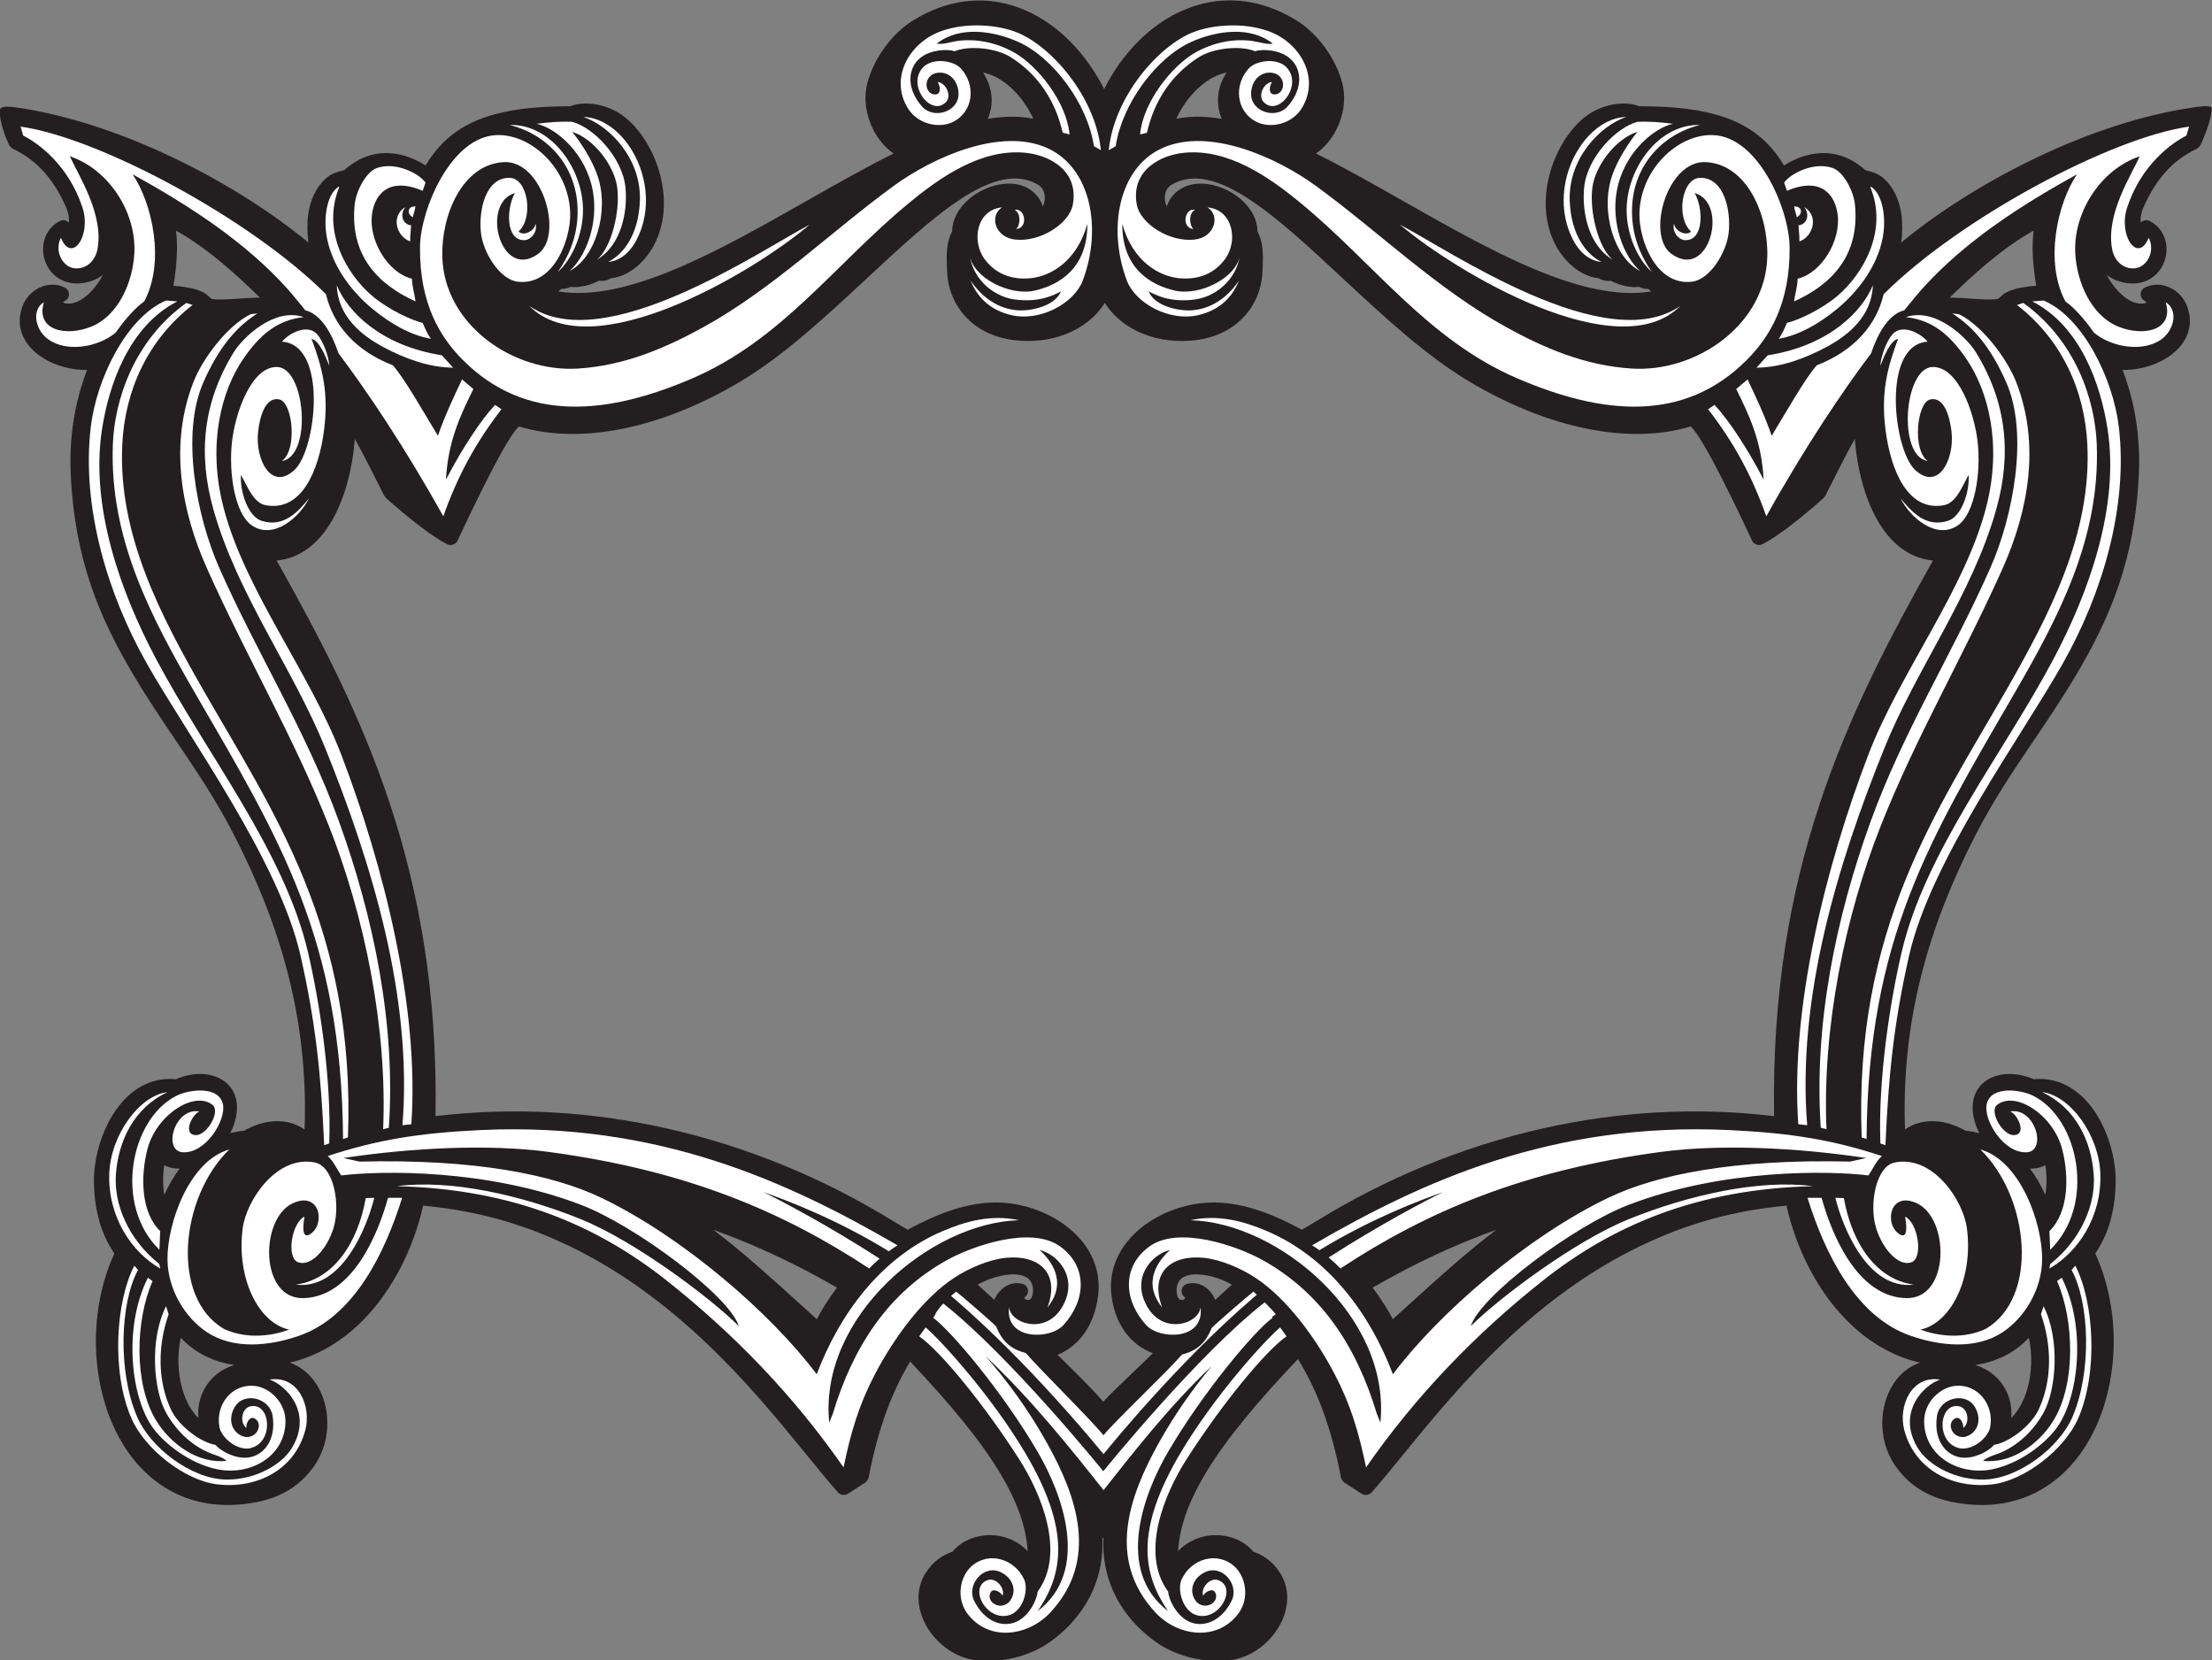 <?xml version="1.0" encoding="UTF-8" standalone="no"?>
<svg
   xmlns:dc="http://purl.org/dc/elements/1.1/"
   xmlns:cc="http://creativecommons.org/ns#"
   xmlns:rdf="http://www.w3.org/1999/02/22-rdf-syntax-ns#"
   xmlns:svg="http://www.w3.org/2000/svg"
   xmlns="http://www.w3.org/2000/svg"
   viewBox="0 0 809.88 607.76"
   height="607.76"
   width="809.88"
   xml:space="preserve"
   id="svg2"
   version="1.1"><rect x="0" y="0" width="809.88" height="607.76" fill="#808080" stroke="none"/><defs
     id="defs6" /><g
     transform="matrix(1.333,0,0,-1.333,0,607.76)"
     id="g10"><g
       transform="scale(0.1)"
       id="g12"><path
         id="path14"
         style="fill:#231f20;fill-opacity:1;fill-rule:nonzero;stroke:none"
         d="m 1533.46,3758.98 c 189.14,-30.98 440.1,111.34 681.21,248.09 81.85,46.42 162.59,92.2 239.77,130.62 -22.74,15.88 -41.72,38.34 -55.13,64.07 -20.23,38.82 -28.04,85.56 -17.11,128.72 8.48,33.54 25.34,67.78 47.26,97.99 21.81,30.04 48.88,56.41 77.98,74.42 94.55,58.55 189.31,67.36 274.62,40.96 93.99,-29.09 175.8,-101.03 232.46,-196.09 6.55,-10.99 12.61,-21.98 18.17,-32.89 7.09,14 14.73,27.59 22.84,40.7 49.16,79.36 116.38,141.69 193.43,175.23 78.11,34 165.96,38.56 255.14,1.7 19.16,-7.91 38.38,-17.75 57.54,-29.61 29.08,-18.01 56.17,-44.38 77.97,-74.42 21.91,-30.21 38.79,-64.45 47.27,-97.99 10.91,-43.15 3.12,-89.9 -17.11,-128.72 -13.42,-25.73 -32.41,-48.18 -55.14,-64.07 77.19,-38.42 157.93,-84.2 239.76,-130.62 241.12,-136.75 492.09,-279.06 681.24,-248.09 -2.88,2.17 -5.61,4.44 -8.15,6.78 -3.93,-0.13 -7.85,0.23 -11.6,0.95 -4.92,0.94 -9.86,2.67 -14.24,4.85 -11.7,-1.65 -25.64,-0.38 -38.91,2.57 -13.94,3.1 -27.98,8.32 -38.16,14.1 -4.75,-0.73 -9.65,-0.66 -14.3,0.03 -6.56,0.96 -13.22,3.37 -18.65,6.68 -23.79,2.6 -45.78,12.56 -64.96,26.99 -22.73,17.09 -41.45,40.51 -54.37,65.18 -32.72,62.52 -32.84,135.34 -14.16,200.21 21.64,75.16 69.17,140.52 120.82,167.27 22.67,11.76 45.41,17.73 65.62,19.7 23.16,2.26 43.65,-0.88 57.64,-6.71 28.4,-0.04 58.73,-0.83 88.47,-3.03 31.84,-2.35 63.89,-6.35 93.71,-12.83 51.74,-11.22 95.51,-28.43 132.95,-55.11 32.39,-23.08 59.63,-52.94 82.7,-91.74 22.21,14.03 48.32,25.71 76.41,31 30.11,5.67 62.34,4.05 94.37,-9.66 10.64,-4.55 20.47,-10.02 29.88,-16.39 8.11,-5.48 15.8,-11.49 23.38,-18.05 9.67,-2.15 17.89,-4.45 25.28,-7.41 9.84,-3.97 18.04,-8.98 25.62,-16.01 28.03,-25.99 42.32,-60.47 47.5,-98.01 3.44,-24.95 2.79,-51.24 -0.53,-77.14 93.87,77.58 216.96,157.37 352.01,223.72 137.35,67.47 287.43,121.15 432.23,144.6 37.33,6.04 58.07,8.76 67.93,3.67 3.58,-15.55 -10.68,-62.73 -30.29,-104.72 -1,-2.13 -7.56,-8.7 -9.69,-9.68 -35.12,-16.17 -64,-38.7 -87.87,-65.75 -24.14,-27.38 -43.3,-59.57 -58.59,-94.65 -7.35,-16.82 -9.16,-31.57 -7.95,-42.85 5.74,6.54 15.6,9.33 23.96,5.19 27.7,-13.72 42.66,-38.53 46.27,-65.21 1.97,-14.57 0.53,-29.63 -4.12,-43.58 -4.69,-14.12 -12.7,-27.33 -23.77,-38.03 -19.75,-19.1 -48.75,-29.86 -85.45,-23.09 -20.99,3.88 -37.42,11.43 -50.23,21.6 12.79,-24.86 30.37,-46.19 49.66,-61.26 21.72,-16.97 42.62,-20.17 55.53,-16.32 1.92,0.57 3.42,1.24 4.53,1.98 -1.03,1.14 -3.43,2.96 -7.48,5.52 -12.69,8.02 -11.87,27.69 1.41,34.61 21.62,11.26 44.8,10.7 65.08,2.68 21.66,-8.59 40.11,-26.11 49.31,-46.8 10.67,-24.03 12.76,-46.87 8.3,-67.9 -4.53,-21.48 -15.82,-40.56 -31.6,-56.66 -15.04,-15.34 -34.2,-27.99 -55.41,-37.41 -29.47,-13.1 -63.36,-20.12 -95.84,-19.55 14.38,-37.02 25.78,-76.62 33.6,-118.4 9.55,-51.1 13.75,-105.2 11.5,-161.47 -4.8,-120.3 -24.84,-220.84 -55.31,-310.98 -30.43,-90 -71.06,-169.06 -117.21,-246.87 -38.75,-65.31 -78.26,-123.75 -117.34,-181.52 -55.9,-82.66 -110.88,-163.94 -159.96,-260.11 -59.81,-117.17 -113.56,-245.29 -149.16,-387.85 -31.7,-126.99 -49.07,-265.77 -43.52,-418.99 5.76,4.14 12.15,7.89 19.08,11.11 20.78,9.62 46.84,14.58 76.78,10.45 21.54,-2.97 45.1,-10.64 70.1,-24.74 13.14,-1.3 25.97,-3.58 38.44,-6.84 -3.38,6.06 -6.18,12.09 -8.34,17.97 -9.99,27.1 -12.29,50.61 -8.85,70.37 3.96,22.74 15.31,40.37 31.44,52.87 15.47,12 34.98,18.95 56.17,20.85 24.77,2.24 52.43,-2.4 78.79,-13.86 6.76,0.64 13.34,0.85 19.75,0.72 60.84,-1.37 108.75,-35.2 143.03,-82.73 32.89,-45.6 53.1,-104.09 59.74,-157.59 1.94,-15.49 2.74,-30.55 2.43,-44.75 -0.94,-41.97 -6.35,-78.53 -16.65,-111.89 -9.18,-29.81 -22.2,-56.76 -39.33,-82.48 42.71,-93.44 57.99,-201.568 47.44,-303.885 -7.85,-76.015 -29.96,-149.011 -65.62,-210.632 -36.18,-62.473 -86.31,-113.36 -149.75,-144.161 -52.56,-25.519 -113.99,-37.101 -183.83,-29.894 -33.28,3.437 -68.2,10.265 -101.6,25.344 -34.1,15.398 -66.31,39.168 -93.16,76.25 -14.44,19.902 -24.59,41.804 -30.88,64.382 -10.73,38.547 -9.93,79.051 0.47,114.981 10.6,36.66 31.26,68.762 60.01,89.59 10.71,7.746 22.54,13.957 35.43,18.261 -78.49,18.332 -145.19,60.032 -199.86,114.825 -86.23,86.449 -142.15,205.739 -166.8,316.369 -61.85,-5.79 -120.66,-15.42 -178,-29.62 -62.99,-15.6 -124.81,-36.81 -187.56,-64.62 -323.85,-143.56 -539.49,-408.165 -687.72,-590.04 -31.7,-38.894 -60.37,-74.062 -86.81,-104.023 -5.63,-6.387 -18.66,-8.191 -25.78,-3.594 l -49.03,31.692 c -2.6,1.687 -8.16,10.078 -8.75,13.133 -12.67,67.238 -29.63,130.441 -51.5,188.664 C 3613.16,739.102 3591,785 3564.9,826.68 3454.14,709.707 3367.07,606.492 3310.21,511.211 3265.68,436.582 3239.8,366.926 3235.78,299.27 c 6.62,6.882 13.69,12.89 21.08,18.074 20.78,14.59 44.04,22.578 67.22,24.992 22.97,2.402 45.94,-0.723 66.29,-8.352 20.65,-7.734 38.73,-20.105 51.68,-36.093 15.84,-5.555 29.14,-12.735 40.7,-21.661 13.11,-10.085 23.66,-22.187 32.91,-36.55 10.1,-15.664 16.14,-32.473 18.64,-49.688 4.55,-31.222 -2.72,-63.488 -18.23,-92.402 C 3500.9,69.285 3477.75,44.062 3450.08,26.223 3429.41,12.891 3406.09,3.574 3381.54,0 c -34.2,-4.98 -72.22,-2.5 -108.45,6.184 -36.1,8.66 -70.8,23.602 -98.6,43.613 -54.29,39.09 -94.67,87.945 -118.69,143.719 -18.79,43.601 -27.57,91.355 -25.17,141.886 -0.95,0.059 -1.9,0.176 -2.84,0.352 2.46,-50.656 -6.3,-98.527 -25.13,-142.238 C 2978.63,137.742 2938.27,88.887 2883.96,49.797 2856.17,29.785 2821.45,14.844 2785.37,6.184 2749.14,-2.5 2711.11,-4.98 2676.91,0 c -24.56,3.574 -47.87,12.891 -68.53,26.223 -27.68,17.84 -50.84,43.062 -66,71.367 -15.52,28.914 -22.77,61.18 -18.23,92.402 2.51,17.215 8.53,34.024 18.63,49.688 9.27,14.363 19.82,26.465 32.91,36.55 11.58,8.926 24.87,16.106 40.7,21.661 12.97,15.988 31.05,28.359 51.7,36.093 20.35,7.629 43.3,10.754 66.28,8.352 23.17,-2.426 46.45,-10.41 67.23,-24.992 7.38,-5.184 14.45,-11.192 21.06,-18.067 -3.98,66.856 -29.32,135.696 -72.93,209.368 -55.75,94.199 -141.12,196.054 -249.77,311.238 -24.94,-40.93 -46.17,-85.82 -64.06,-134.11 -21.21,-57.265 -37.71,-119.179 -50.09,-184.835 -0.58,-3.055 -6.15,-11.446 -8.75,-13.133 l -49.02,-31.692 c -7.12,-4.597 -20.15,-2.793 -25.78,3.594 -26.46,29.961 -55.11,65.129 -86.82,104.023 -148.22,181.875 -363.87,446.48 -687.71,590.04 -62.75,27.81 -124.58,49.02 -187.56,64.62 -57.33,14.2 -116.15,23.83 -178,29.62 C 1137.52,1137.38 1081.6,1018.09 995.355,931.641 940.688,876.848 874,835.148 795.496,816.816 c 12.902,-4.304 24.742,-10.515 35.438,-18.261 28.75,-20.828 49.41,-52.93 60.019,-89.59 10.395,-35.93 11.18,-76.434 0.465,-114.981 -6.277,-22.578 -16.445,-44.48 -30.871,-64.382 -26.856,-37.082 -59.07,-60.852 -93.164,-76.25 -33.406,-15.079 -68.328,-21.907 -101.617,-25.344 -69.832,-7.207 -131.254,4.375 -183.813,29.894 -63.441,30.801 -113.578,81.688 -149.746,144.161 -35.68,61.621 -57.777,134.617 -65.625,210.632 -10.559,102.317 4.711,210.445 47.438,303.885 -17.129,25.72 -30.157,52.67 -39.34,82.48 -10.289,33.36 -15.7,69.92 -16.645,111.89 -0.316,14.2 0.496,29.26 2.426,44.75 6.652,53.5 26.852,111.99 59.75,157.59 34.277,47.53 82.176,81.36 143.027,82.73 6.403,0.13 12.992,-0.08 19.746,-0.72 26.364,11.46 54.024,16.1 78.778,13.86 21.207,-1.9 40.718,-8.85 56.187,-20.85 16.129,-12.5 27.465,-30.13 31.43,-52.88 3.449,-19.75 1.141,-43.26 -8.844,-70.36 -2.16,-5.88 -4.965,-11.91 -8.328,-17.97 12.461,3.26 25.277,5.54 38.43,6.84 25,14.1 48.558,21.77 70.101,24.74 29.942,4.13 55.996,-0.83 76.774,-10.45 6.937,-3.22 13.312,-6.97 19.074,-11.11 5.555,153.22 -11.801,292 -43.516,418.99 -35.597,142.56 -89.347,270.68 -149.148,387.85 -49.082,96.17 -104.063,177.45 -159.969,260.11 -39.07,57.77 -78.598,116.21 -117.336,181.52 -46.156,77.81 -86.781,156.87 -117.207,246.87 -30.465,90.14 -50.508,190.68 -55.312,310.98 -2.25,56.27 1.953,110.37 11.507,161.47 7.809,41.78 19.208,81.38 33.579,118.4 -32.469,-0.57 -66.364,6.45 -95.825,19.55 -21.207,9.42 -40.371,22.07 -55.41,37.41 -15.801,16.1 -27.082,35.18 -31.617,56.66 -4.438,21.03 -2.355,43.87 8.32,67.9 9.195,20.69 27.637,38.21 49.309,46.8 20.262,8.02 43.461,8.58 65.078,-2.68 13.285,-6.92 14.098,-26.59 1.406,-34.61 -4.054,-2.56 -6.445,-4.38 -7.492,-5.52 1.113,-0.74 2.633,-1.41 4.543,-1.98 12.91,-3.85 33.809,-0.65 55.527,16.32 19.29,15.07 36.883,36.4 49.668,61.26 -12.812,-10.17 -29.246,-17.72 -50.246,-21.6 -36.679,-6.77 -65.699,4 -85.441,23.09 -11.066,10.7 -19.074,23.91 -23.774,38.04 -4.636,13.94 -6.089,29 -4.121,43.57 3.61,26.68 18.582,51.49 46.282,65.21 8.347,4.14 18.214,1.35 23.957,-5.19 1.215,11.28 -0.602,26.03 -7.942,42.85 -15.301,35.08 -34.457,67.27 -58.601,94.65 -23.86,27.05 -52.762,49.58 -87.868,65.75 -2.133,0.98 -8.691,7.55 -9.688,9.68 -19.621,41.99 -28.828,83.56 -25.25,99.1 5.934,9.53 25.559,7.99 62.883,1.95 144.797,-23.45 294.883,-77.13 432.219,-144.6 135.058,-66.35 258.144,-146.14 352.011,-223.72 -3.304,25.9 -3.965,52.19 -0.519,77.14 5.176,37.54 19.48,72.02 47.5,98.01 7.578,7.03 15.789,12.04 25.629,16.01 7.371,2.96 15.597,5.26 25.261,7.41 7.59,6.56 15.282,12.57 23.391,18.05 9.418,6.37 19.238,11.84 29.883,16.39 32.022,13.71 64.262,15.33 94.382,9.66 28.08,-5.29 54.2,-16.97 76.4,-31 23.07,38.8 50.3,68.66 82.69,91.74 37.43,26.68 81.22,43.89 132.95,55.11 29.83,6.48 61.88,10.48 93.7,12.83 29.75,2.2 60.1,2.99 88.5,3.03 13.98,5.83 34.45,8.97 57.62,6.71 20.21,-1.97 42.95,-7.94 65.63,-19.7 51.64,-26.75 99.17,-92.11 120.81,-167.27 18.69,-64.87 18.56,-137.69 -14.16,-200.21 -12.91,-24.67 -31.64,-48.09 -54.36,-65.18 -19.19,-14.43 -41.17,-24.39 -64.96,-26.99 -5.42,-3.31 -12.1,-5.72 -18.66,-6.68 -4.66,-0.69 -9.55,-0.76 -14.29,-0.03 -10.19,-5.78 -24.22,-11 -38.17,-14.1 -13.26,-2.95 -27.21,-4.22 -38.91,-2.57 -4.36,-2.18 -9.32,-3.91 -14.24,-4.85 -3.75,-0.72 -7.68,-1.08 -11.59,-0.95 -2.55,-2.34 -5.28,-4.61 -8.14,-6.78 z M 5575.8,1349.86 c 15.63,-20.91 29.71,-45 42.09,-72.29 1.23,7.58 2.11,15.48 2.64,23.52 1.27,19.84 0.31,40.06 -2.52,57.99 -3.05,-1.58 -6.15,-2.95 -9.32,-4.12 -10.62,-3.91 -21.7,-5.48 -32.89,-5.1 z M 5425.27,810.168 c 3.95,-1.125 7.87,-2.434 11.72,-3.918 19.38,-7.48 37.56,-19.656 52.27,-35.809 14.78,-16.242 26.11,-36.515 31.68,-60.078 3.34,-14.133 4.57,-29.414 3.18,-45.675 20.14,19.718 35.08,47.902 44.26,80.058 12.44,43.547 14.24,93.801 4.24,140.559 -19.94,-21.321 -44.08,-39.512 -73.07,-53.086 -22.03,-10.313 -46.7,-17.883 -74.28,-22.051 z m -4781.469,0 c -27.578,4.168 -52.254,11.738 -74.274,22.051 -28.996,13.574 -53.136,31.765 -73.078,53.086 -9.988,-46.758 -8.203,-97.012 4.239,-140.559 9.183,-32.156 24.125,-60.34 44.257,-80.058 -1.375,16.261 -0.144,31.542 3.196,45.675 5.558,23.563 16.894,43.836 31.672,60.078 14.699,16.141 32.89,28.329 52.261,35.809 3.864,1.484 7.785,2.805 11.727,3.918 z M 493.27,1349.86 c -11.2,-0.37 -22.258,1.19 -32.887,5.1 -3.164,1.17 -6.266,2.54 -9.309,4.12 -2.847,-17.93 -3.789,-38.15 -2.519,-57.99 0.511,-8.04 1.39,-15.94 2.629,-23.52 12.39,27.29 26.468,51.38 42.086,72.29 z M 3355.84,4232.8 c -15.96,37.18 -15.57,83.33 13.28,127.43 -23.96,-4.92 -47.34,-17.2 -68.51,-34.62 -28.54,-23.47 -52.97,-55.98 -69.73,-92.43 5.16,0.98 10.43,1.88 15.76,2.69 24.38,3.67 50.2,3.93 77.27,1.28 10.52,-1.03 21.17,-2.49 31.93,-4.35 z m -321.31,-505.14 c -14.3,-23.17 -34.74,-44.4 -60.37,-61.61 -36.78,-24.69 -84.29,-41.19 -139.47,-43.02 -70.44,-2.32 -124.48,16.92 -162.84,47.96 v 0.08 c -45.51,36.83 -68.5,89.89 -70.49,143.39 -0.05,1.49 -0.17,4.42 -0.29,7.47 -1.44,36.3 -2.73,69.22 14.14,102.12 0.47,49.39 39.72,92.51 87.05,114.73 16.65,7.82 34.3,13.13 51.53,15.26 17.92,2.22 35.74,1.07 52.03,-4.16 26.34,-8.44 47.88,-26.77 58.77,-57.54 2,4.38 3.45,9.18 4.27,14.16 1.16,7.05 1.08,14.35 -0.47,21.19 -2.18,9.55 -7.43,18.23 -16.47,23.7 -118.29,71.5 -286.32,-84.83 -471.06,-256.7 -110.94,-103.21 -227.7,-211.84 -346.51,-282.77 -108.49,-64.77 -220.11,-109.4 -326.29,-130.49 -101.27,-20.12 -197.9,-18.88 -282.62,6.59 -34.89,-29.12 -134.31,-240.36 -162.74,-300.79 -3.99,-8.47 -5.9,-12.58 -6.47,-13.76 -4.34,-9.05 -17.77,-13.77 -26.8,-9.37 -20.28,9.88 -46.25,27.56 -72.5,47.38 -36.67,27.7 -74.2,59.83 -96.91,80.23 -0.49,0.44 -4.15,5.19 -4.45,5.78 -3.81,7.47 -8.5,16.84 -13.73,27.26 -18.13,36.11 -42.863,85.41 -67.195,128.87 -12.758,-157.87 -78.766,-320.63 -214.817,-333.79 120.668,-214.19 231.188,-426.85 310.882,-667.48 81.71,-246.69 130.97,-522.39 125.52,-858.47 221.9,26.48 433.21,10.86 627.32,-31.99 237.08,-52.32 448.4,-145.22 621.91,-251.58 11.14,-6.82 20.86,-12.52 30.9,-18.38 5.67,-3.3 11.43,-6.68 16.95,-9.94 34.17,18.49 70.53,36.08 108.58,49.56 42.49,15.07 86.9,24.97 132.42,25.26 13,0.08 26.59,-0.8 40.57,-2.62 58.8,-7.67 118.75,-32.32 164.09,-70.49 46.69,-39.29 78.33,-92.84 78.76,-157.16 0.05,-8.61 -0.53,-17.76 -1.79,-27.446 -5.53,-42.442 -20.55,-82.285 -46.56,-113.34 -16.93,-20.207 -38.36,-36.613 -64.66,-47.559 2.32,-2.265 4.67,-4.574 7.04,-6.894 38.81,-37.91 84.62,-82.656 118.55,-121.653 22.48,24.102 52.72,52.872 81.7,80.461 19.77,18.809 38.93,37.079 54.34,52.594 -27.19,10.664 -49.34,26.652 -66.78,46.633 -25.86,29.621 -40.94,67.648 -46.43,109.758 -1.26,9.686 -1.85,18.836 -1.79,27.446 0.43,64.32 32.07,117.87 78.77,157.16 45.33,38.17 105.27,62.82 164.08,70.49 13.96,1.82 27.56,2.7 40.57,2.62 45.5,-0.29 89.92,-10.19 132.42,-25.26 38.04,-13.48 74.41,-31.07 108.57,-49.56 5.53,3.26 11.29,6.64 16.95,9.94 10.04,5.86 19.77,11.56 30.9,18.38 173.52,106.36 384.85,199.26 621.92,251.58 194.1,42.85 405.43,58.47 627.3,31.99 -5.43,336.08 43.83,611.78 125.53,858.47 79.71,240.63 190.21,453.29 310.88,667.48 -136.04,13.16 -202.05,175.92 -214.81,333.79 -24.33,-43.46 -49.08,-92.76 -67.18,-128.87 -5.24,-10.42 -9.95,-19.79 -13.75,-27.26 -0.3,-0.59 -3.95,-5.34 -4.46,-5.78 -22.69,-20.4 -60.23,-52.53 -96.89,-80.23 -26.25,-19.82 -52.23,-37.5 -72.5,-47.38 -9.04,-4.4 -22.46,0.32 -26.8,9.37 -0.56,1.18 -2.48,5.29 -6.46,13.76 -28.44,60.43 -127.85,271.67 -162.76,300.79 -84.7,-25.47 -181.34,-26.71 -282.61,-6.59 -106.2,21.09 -217.8,65.72 -326.29,130.49 -118.81,70.93 -235.57,179.56 -346.51,282.77 -184.74,171.87 -352.77,328.2 -471.07,256.7 -9.04,-5.47 -14.28,-14.15 -16.47,-23.7 -1.54,-6.84 -1.62,-14.14 -0.47,-21.2 0.83,-4.97 2.27,-9.77 4.28,-14.15 10.88,30.77 32.42,49.1 58.77,57.54 16.29,5.23 34.1,6.38 52.03,4.16 17.23,-2.13 34.87,-7.44 51.53,-15.26 47.34,-22.23 86.58,-65.34 87.05,-114.73 16.87,-32.9 15.56,-65.82 14.14,-102.12 -0.12,-3.05 -0.24,-5.98 -0.3,-7.47 -1.99,-53.5 -24.98,-106.56 -70.48,-143.39 v -0.08 c -38.36,-31.04 -92.41,-50.28 -162.85,-47.96 -55.16,1.83 -102.7,18.33 -139.48,43.02 -25.62,17.21 -46.07,38.45 -60.37,61.61 z M 4109.79,1181.79 c -44.59,-16.09 -87.29,-33.22 -128.83,-51.52 -72.37,-31.9 -141.29,-67.42 -210.78,-107.24 10.46,-13.83 22.36,-30.967 33.39,-48.538 8.01,-12.773 15.61,-25.859 22.02,-38.222 19.21,17.265 34.02,30.695 48.69,44.003 77.48,70.327 152.73,138.617 235.51,201.517 z m -850.26,-148.92 c 8.85,2.58 17.42,2.98 25.55,1.69 14.53,-2.32 27.09,-9.98 36.85,-20.39 6.74,-7.18 12.21,-15.772 16.06,-24.822 6.89,6.113 13.69,12.402 20.47,18.702 8.26,7.66 16.5,15.34 25.09,22.82 -18.06,11.02 -44.53,21.37 -71.21,25.97 -26.46,4.57 -52.24,3.45 -67.2,-8.86 -2.5,-2.05 -4.73,-4.51 -6.66,-7.41 -3.36,-5.05 -5.47,-11.51 -6.35,-18.29 -0.96,-7.4 -0.43,-14.96 1.54,-21.38 1.49,-4.873 3.67,-8.72 6.45,-10.568 0.88,-0.574 1.83,-0.965 2.85,-1.102 4.1,-0.527 7.32,0.204 9.51,1.661 1.07,0.711 1.86,1.589 2.29,2.507 0.25,0.508 0.35,1.047 0.27,1.516 -0.16,0.906 -0.96,2.051 -2.54,3.348 -12.09,9.878 -7.97,30.248 7.03,34.608 z m 2326.15,2893.09 c -43.92,-24.44 -86.03,-55.14 -125.89,-88.34 -37.31,-31.05 -72.21,-63.87 -104.69,-95.72 20.86,-0.17 41.11,-1.54 60.11,-2.82 29.07,-1.97 55.06,-3.74 72.31,-0.68 1.95,1.07 4.43,3.38 6.95,5.7 4.83,4.47 9.69,8.99 17.19,12.71 14.24,7.06 30.82,11.31 48.89,14.09 h 0.08 c 10.5,1.62 21.21,2.75 32.08,3.67 -5.25,30.88 -9.33,65.63 -9.74,99.57 -0.2,17.6 0.58,35.07 2.71,51.82 z M 2713.22,4232.8 c 10.77,1.86 21.41,3.32 31.94,4.35 27.07,2.65 52.9,2.39 77.29,-1.28 5.36,-0.82 10.61,-1.71 15.73,-2.67 -16.77,36.44 -41.18,68.95 -69.71,92.42 -21.18,17.41 -44.55,29.7 -68.51,34.61 28.83,-44.09 29.22,-90.25 13.26,-127.43 z M 1959.3,1181.79 c 82.75,-62.9 158.01,-131.19 235.5,-201.517 14.67,-13.308 29.48,-26.738 48.7,-44.003 6.39,12.363 14,25.449 22.01,38.222 11.02,17.571 22.93,34.708 33.39,48.538 -69.49,39.82 -138.43,75.34 -210.79,107.24 -41.54,18.3 -84.22,35.43 -128.81,51.52 z m 850.25,-148.92 c 15,-4.36 19.12,-24.73 7.03,-34.608 -1.59,-1.297 -2.39,-2.442 -2.54,-3.348 -0.08,-0.469 0.02,-1.008 0.27,-1.516 0.42,-0.918 1.21,-1.796 2.28,-2.507 2.18,-1.457 5.42,-2.188 9.51,-1.661 1.02,0.137 1.97,0.528 2.86,1.102 2.76,1.848 4.95,5.695 6.45,10.568 1.97,6.42 2.49,13.98 1.53,21.38 -0.87,6.78 -2.99,13.24 -6.34,18.29 -1.93,2.9 -4.17,5.36 -6.66,7.41 -14.96,12.31 -40.75,13.43 -67.21,8.86 -26.67,-4.6 -53.15,-14.95 -71.22,-25.97 8.6,-7.48 16.85,-15.16 25.12,-22.82 6.77,-6.3 13.56,-12.589 20.46,-18.702 3.86,9.05 9.32,17.642 16.05,24.822 9.77,10.41 22.33,18.07 36.86,20.39 8.13,1.29 16.7,0.89 25.55,-1.69 z M 483.383,3925.96 c 2.14,-16.75 2.926,-34.22 2.715,-51.82 -0.399,-33.94 -4.493,-68.69 -9.743,-99.57 10.887,-0.92 21.579,-2.05 32.098,-3.67 h 0.078 c 18.071,-2.78 34.645,-7.03 48.891,-14.09 7.484,-3.72 12.363,-8.24 17.183,-12.71 2.508,-2.32 5,-4.63 6.958,-5.7 17.246,-3.06 43.238,-1.29 72.304,0.68 19,1.28 39.242,2.65 60.102,2.82 -32.469,31.85 -67.375,64.67 -104.676,95.72 -39.855,33.2 -81.98,63.9 -125.91,88.34 v 0" /><path
         id="path16"
         style="fill:#231f20;fill-opacity:1;fill-rule:evenodd;stroke:none"
         d="m 1453.48,3762.56 c 272.85,-127 701.54,212.16 1046.16,374.9 -69.62,21 -117.49,111.45 -98.07,188.18 15.66,61.88 62.62,127.04 116.34,160.3 188.48,116.72 376.59,24.25 479.5,-148.42 13.24,-22.2 25.05,-45.75 35.29,-70.33 89.49,216.6 305.25,350.79 518.47,218.75 53.71,-33.26 100.69,-98.42 116.33,-160.3 19.43,-76.73 -28.46,-167.18 -98.07,-188.18 344.61,-162.74 773.32,-501.9 1046.16,-374.9 -31.18,-13.02 -64.09,4.91 -81.39,24.82 -8.67,-4.43 -24.92,0.69 -28.75,5.52 -20.06,-7.56 -65.8,5.8 -77.68,17.27 -7.67,-5.31 -24.55,-1.36 -28.84,4.26 -47.02,2.54 -86.98,39.98 -108.91,81.9 -65.04,124.3 10.57,295.19 98.07,340.53 45.37,23.51 90.21,21.07 109.82,10.73 57.66,0.07 125.25,-3.03 182.27,-15.4 98.37,-21.35 165.54,-64.76 213.12,-156.31 42.33,32.42 106.74,58.93 169.71,31.97 18.65,-7.99 34.86,-19.44 51.64,-34.43 21.81,-4.52 35.37,-9.13 46.74,-19.68 54.47,-50.54 49.45,-140.13 29.51,-213.98 180.35,164.8 512.3,352.5 818.42,402.07 50.19,8.13 51.79,2.67 16.46,-72.91 -75.45,-34.76 -124.24,-96.86 -156.39,-170.56 -30.78,-70.54 19.97,-118.7 25.47,-63.52 66.18,-32.79 37.17,-149.37 -54.65,-132.41 -85.89,15.88 -78.35,107.31 -73.76,165.23 -49.13,-89.18 -3.68,-192.54 57.34,-240.2 61.13,-47.76 124.53,-7.27 75.47,23.75 33.75,17.59 73.4,-4.08 86.89,-34.43 44.92,-101.06 -91.7,-170.3 -187.73,-150.03 39.12,-86.48 61.07,-189.53 56.56,-302.53 -9.47,-236.85 -78.55,-394.81 -169.71,-548.48 -93.57,-157.73 -193.92,-278.11 -277.93,-442.71 -120.78,-236.65 -217.18,-517.82 -191.85,-873.15 5.31,38.43 77.01,93.39 177.09,34.44 100.97,-8.37 180.99,-78.4 226.29,-213.98 27.11,41.79 27.69,126.18 11.13,173.94 -54.63,-66.22 -160.1,16.23 -182.71,77.67 -39.28,106.68 56.23,140.43 135.62,102.89 137.4,17.09 210.66,-150.68 208.13,-263.5 -1.8,-80.44 -20.43,-139.04 -58.91,-192.88 135.43,-278.968 10.08,-705.374 -326.8,-670.608 -62.85,6.496 -131.44,25.578 -180.62,93.468 -67.33,92.91 -31.57,232.606 60.66,258.258 28.69,7.981 54.9,7.082 86.08,-6.98 70.62,16.672 165.91,-57.481 122.22,-170.625 94.9,34.179 130.1,189.855 87.42,305.996 -41.21,-60.84 -109.33,-104.168 -216.44,-101.375 -252.99,-0.578 -402.44,240.156 -441.84,442.936 -137.87,-11.22 -262.07,-40.98 -389.51,-97.48 C 4135.57,995.742 3900.45,641.184 3751.89,472.91 l -49.02,31.699 c -25.78,136.719 -69.04,257.305 -135.04,354.075 -239.9,-250.989 -376.33,-440.11 -349.16,-624.629 42.54,113.574 169.55,106.211 211.23,46.824 32.66,-10.184 52.83,-26.953 68.97,-51.981 51.89,-80.46 -24.36,-195.195 -120.14,-209.132 -63.16,-9.199 -141.33,9.277 -192.6,46.203 -101.56,73.113 -151.33,181.98 -131.74,305.789 1.59,10 4.32,20.762 8.03,32.129 -10.97,-16.426 -21.5,-32.977 -31.56,-49.641 l -0.02,2.465 c -12.81,21.191 -26.32,42.176 -40.45,62.937 6.69,-17.277 11.36,-33.367 13.66,-47.89 C 3023.65,247.949 2973.88,139.082 2872.31,65.969 2821.05,29.043 2742.88,10.566 2679.72,19.766 2583.95,33.703 2507.7,148.438 2559.58,228.898 c 16.14,25.028 36.32,41.797 68.97,51.981 41.69,59.387 168.69,66.75 211.23,-46.824 26.93,182.918 -106.9,370.359 -342.93,618.105 -63.54,-95.644 -105.44,-213.887 -130.65,-347.551 l -49.02,-31.699 c -148.55,168.274 -383.67,522.832 -781.4,699.14 -127.44,56.5 -251.64,86.26 -389.51,97.48 C 1106.88,1066.75 957.41,826.016 704.418,826.594 597.313,823.801 529.199,867.129 487.98,927.969 445.313,811.828 480.496,656.152 575.406,621.973 c -43.687,113.144 51.606,187.297 122.215,170.625 31.184,14.062 57.399,14.961 86.086,6.98 C 875.938,773.926 911.688,634.23 844.375,541.32 795.191,473.43 726.586,454.348 663.734,447.852 326.871,413.086 201.516,839.492 336.949,1118.46 c -38.488,53.84 -57.101,112.44 -58.906,192.88 -2.535,112.82 70.719,280.59 208.133,263.5 79.375,37.54 174.887,3.79 135.609,-102.89 -22.613,-61.44 -128.086,-143.89 -182.703,-77.67 -16.57,-47.76 -15.98,-132.15 11.133,-173.94 45.281,135.58 125.305,205.61 226.277,213.98 100.086,58.95 171.785,3.99 177.086,-34.44 25.34,355.33 -71.074,636.5 -191.844,873.15 -84.007,164.6 -184.367,284.98 -277.929,442.71 -91.153,153.67 -160.242,311.63 -169.707,548.48 -4.52,113 17.429,216.05 56.566,302.53 -96.047,-20.27 -232.656,48.97 -187.734,150.03 13.492,30.35 53.14,52.02 86.894,34.43 -49.078,-31.02 14.34,-71.51 75.465,-23.75 61.004,47.66 106.469,151.02 57.352,240.2 4.578,-57.92 12.121,-149.35 -73.789,-165.23 -91.801,-16.96 -120.821,99.62 -54.633,132.41 5.508,-55.18 56.246,-7.02 25.465,63.52 -32.149,73.7 -80.946,135.8 -156.387,170.56 -35.328,75.58 -33.734,81.04 16.461,72.91 306.105,-49.57 638.074,-237.27 818.418,-402.07 -19.934,73.85 -24.957,163.44 29.515,213.98 11.372,10.55 24.922,15.16 46.727,19.68 16.789,14.99 33,26.44 51.652,34.43 62.97,26.96 127.39,0.45 169.71,-31.97 47.58,91.55 114.75,134.96 213.11,156.31 57.01,12.37 124.63,15.47 182.27,15.4 19.62,10.34 64.45,12.78 109.83,-10.73 87.51,-45.34 163.1,-216.23 98.06,-340.53 -21.94,-41.92 -61.9,-79.36 -108.9,-81.9 -4.29,-5.62 -21.18,-9.57 -28.86,-4.26 -11.86,-11.47 -57.61,-24.83 -77.67,-17.27 -3.82,-4.83 -20.07,-9.95 -28.74,-5.52 -17.31,-19.91 -50.23,-37.84 -81.4,-24.82 z m 1947.98,439.58 c -42.53,38.93 -56.95,115.07 11.27,178.73 -90.8,15.13 -182.12,-72.47 -213.96,-175.92 15.78,4.67 32.69,8.42 50.82,11.15 45.74,6.89 96.84,0.98 151.87,-13.96 z m -366.93,-424.49 c -17.07,-67.63 -92.46,-131.05 -200.46,-134.62 -141.43,-4.67 -209.39,82.93 -212.7,172.13 -1.42,38.24 -4.15,72.43 13.95,104.11 -5.4,103.31 205.2,181.2 216.42,36.19 39.48,8.99 55.89,85.59 10.49,113.04 -207.03,125.15 -519.07,-349 -838.11,-539.47 -210.35,-125.57 -432.22,-173.89 -601,-119.4 -40.89,-15.24 -169.82,-296.11 -184.94,-327.56 -46.28,22.55 -126.68,90.22 -164.8,124.48 -24.63,48.36 -76.06,154.69 -116.501,215.09 2.84,-178.87 -64.656,-397.1 -231.211,-381.91 253.187,-446.53 466.262,-880.32 450.112,-1568.52 497.03,65.67 941.89,-83.38 1259.29,-277.93 18.34,-11.24 37.39,-21.96 57.84,-34.26 72.53,40.05 155.28,77.23 241.48,77.79 127.74,0.84 280.42,-92.07 261.78,-235.14 -9.56,-73.416 -49.61,-137.647 -129.24,-154.315 47.56,-47.14 120.91,-116.054 162.93,-168.164 v -0.078 c 40.67,48.485 137.23,131.992 173.19,173.465 -79.63,16.668 -120.59,75.676 -130.14,149.092 -18.65,143.07 134.02,235.98 261.78,235.14 86.19,-0.56 168.94,-37.74 241.48,-77.79 20.45,12.3 39.49,23.02 57.83,34.26 317.41,194.55 762.27,343.6 1259.3,277.93 -16.15,688.2 196.91,1121.99 450.1,1568.52 -166.54,-15.19 -234.04,203.04 -231.21,381.91 -40.43,-60.4 -91.88,-166.73 -116.51,-215.09 -38.1,-34.26 -118.51,-101.93 -164.78,-124.48 -15.12,31.45 -144.04,312.32 -184.94,327.56 -168.79,-54.49 -390.67,-6.17 -601,119.4 -319.04,190.47 -631.09,664.62 -838.12,539.47 -45.39,-27.45 -28.99,-104.05 10.5,-113.04 11.21,145.01 221.82,67.12 216.41,-36.19 18.11,-31.68 15.37,-65.87 13.96,-104.11 -3.32,-89.2 -71.28,-176.8 -212.71,-172.13 -107.99,3.57 -183.4,66.99 -200.47,134.62 z m 1959.61,204.76 c -4.18,0.91 -4.65,-1.92 -4.92,-4.91 19.69,-41.32 8.71,-106.04 -46.74,-122.98 -0.88,-11.47 -1.25,-18.43 -2.46,-27.06 49.92,7.97 107.54,106.15 54.12,154.95 z M 4231.68,1242.47 c -188.28,-55.2 -337.89,-124.01 -491.62,-213.78 21.89,-25.08 63.75,-86.393 78.71,-125.436 136.35,121.926 257.79,240.886 412.91,339.216 z m -966.6,-228.74 c 35.97,10.46 63.65,-32.558 59.02,-61.484 32.64,23.945 58.99,54.164 91,78.714 -26.66,32.39 -154.73,78.58 -193.26,20.62 -18.19,-27.33 -11.72,-78.201 18.63,-82.115 29.78,-3.848 46.37,26.492 24.61,44.265 z m 2348.87,2949 c -118.38,-54.61 -223.6,-156.81 -309.91,-243.49 70.84,9.14 147.03,-8.77 189.38,0 10.96,3.97 16.56,14.47 27.07,19.67 24.2,12.02 58.77,14.82 95.92,17.3 -12.13,61.56 -21.84,146.61 -2.46,206.52 z m -737.88,-437.79 -52.52,-6.35 13.17,-33.01 39.35,39.36 z m -2208.47,677.2 c 55.04,14.94 106.14,20.85 151.88,13.96 18.12,-2.73 35.02,-6.48 50.81,-11.15 -31.84,103.46 -123.15,191.05 -213.95,175.92 68.23,-63.66 53.79,-139.8 11.26,-178.73 z M 1074.94,3982.41 c 4.18,0.91 4.64,-1.92 4.92,-4.91 -19.69,-41.32 -8.71,-106.04 46.73,-122.98 0.87,-11.47 1.25,-18.43 2.46,-27.06 -49.91,7.97 -107.54,106.15 -54.11,154.95 z M 1837.4,1242.47 c 188.28,-55.2 337.89,-124.01 491.62,-213.78 -21.91,-25.08 -63.75,-86.393 -78.71,-125.436 C 2113.95,1025.18 1992.5,1144.14 1837.4,1242.47 Z M 2804,1013.73 c -35.97,10.46 -63.66,-32.558 -59.02,-61.484 -32.63,23.945 -58.98,54.164 -91,78.714 26.66,32.39 154.72,78.58 193.25,20.62 18.18,-27.33 11.73,-78.201 -18.63,-82.115 -29.78,-3.848 -46.37,26.492 -24.6,44.265 z m -2348.867,2949 c 118.375,-54.61 223.594,-156.81 309.902,-243.49 -70.836,9.14 -147.027,-8.77 -189.387,0 -10.941,3.97 -16.55,14.47 -27.054,19.67 -24.207,12.02 -58.781,14.82 -95.922,17.3 12.133,61.56 21.824,146.61 2.461,206.52 z M 1193,3524.94 l 52.52,-6.35 -13.17,-33.01 -39.35,39.36 v 0" /><path
         id="path18"
         style="fill:#ffffff;fill-opacity:1;fill-rule:evenodd;stroke:none"
         d="m 1602.33,4238.21 c 111.14,-3.58 208.04,-167.39 158.64,-308.61 -13.51,-38.59 -40.78,-84.72 -90.82,-89.84 41.71,21.01 84,73.88 87.43,168.73 4.09,112.86 -80.65,204.25 -155.25,229.72 v 0" /><path
         id="path20"
         style="fill:#ffffff;fill-opacity:1;fill-rule:evenodd;stroke:none"
         d="m 1639.8,3846.25 c 38.97,32.19 64.33,132.1 55.47,198.5 -8.08,60.62 -65.34,134.63 -123.61,152.34 23.2,-28.1 55.77,-78.71 69.92,-121.25 32.77,-98.5 -7.09,-225.43 -77.19,-260.68 44.1,38.76 80.18,129.53 63.99,219.39 -18.63,103.4 -99.71,172.22 -154.18,184.88 34.61,4.35 64.25,6.61 96.77,5.52 59.06,-15.26 138.68,-97.66 146.95,-180.64 6.43,-64.59 -10.46,-157.68 -78.12,-198.06 v 0" /><path
         id="path22"
         style="fill:#ffffff;fill-opacity:1;fill-rule:evenodd;stroke:none"
         d="m 1202.84,3362.61 c 17.97,52.25 41.66,103.03 66.27,154.68 l 31.11,-26.47 c -35.01,-70.52 -70.05,-143.87 -75.25,-248.73 43.26,83.57 95.69,163.69 134.87,205.2 l 17.63,-11.84 c -72.03,-93.42 -120.24,-182.97 -159.88,-294.2 -104.34,188 -211.42,346.64 -287.766,447.64 -5.523,14.97 -33.433,104.16 -91,118.06 -14.375,16.92 -32.258,40.2 -49.195,59.02 -115.492,128.38 -265.063,225.91 -425.504,314.82 53.906,-79.31 90.168,-240.82 31.973,-349.25 -30.078,-21.07 -62.528,-62.8 -78.7,-86.09 -70.296,-57.17 -196.668,-54.49 -216.445,29.52 -4.527,19.25 -0.25,42.73 19.676,54.11 -23.648,-77.42 61.523,-95.58 131.887,-66.06 72.379,30.36 112.289,120.12 116.531,201.34 5.848,111.82 -70.359,230.11 -177.082,265.62 23.055,-51.78 93.664,-158.58 75.894,-254.61 -5.929,-32.04 -30.718,-56.39 -63.601,-52.83 -32.012,3.48 -55.981,47.13 -36.895,83.63 29.5,-72.33 84.672,6.19 59.028,83.62 -38.797,117.16 -122.219,176.92 -162.508,196.96 l -7.398,24.83 C 271.199,4181.6 687.285,3959 895.391,3751.21 c 19.527,-83.51 79.839,-154.78 183.679,-195.19 33.96,-38.64 84.93,-130.33 123.77,-193.41 v 0" /><path
         id="path24"
         style="fill:#ffffff;fill-opacity:1;fill-rule:evenodd;stroke:none"
         d="m 1399.6,4216.07 c 113.22,3.38 200.4,-118.37 201.68,-231.2 0.81,-71.03 -31.85,-139.3 -68.87,-172.17 31.26,45.35 53.25,97.81 54.11,162.34 1.68,124.98 -80.5,214.95 -186.92,241.03 v 0" /><path
         id="path26"
         style="fill:#ffffff;fill-opacity:1;fill-rule:evenodd;stroke:none"
         d="m 1168.75,4057.71 -7.89,-22.42 c -93.4,39.72 -132.04,-10.09 -139.23,-65.11 -9.27,-70.81 43.54,-160.38 109.88,-176.32 1.01,-24.41 6.9,-39.84 9.84,-62.32 -102.64,46.09 -181.057,125.9 -167.252,265.63 3.578,36.25 30.462,90.13 61.492,100.84 52.44,18.12 116.91,-16.35 133.16,-40.3 v 0" /><path
         id="path28"
         style="fill:#ffffff;fill-opacity:1;fill-rule:evenodd;stroke:none"
         d="m 929.824,4046.36 c 2.094,0.45 1.344,-0.96 1.485,-2.46 -48.45,-118.97 20.843,-238.31 91.981,-298.06 44.92,-37.72 107.24,-66.12 137.73,-73.33 6.81,-15.77 12.5,-29.78 22.5,-43.63 -57.06,9.83 -112.55,42.98 -159.03,80.98 -63.994,52.32 -119.728,129.74 -129.099,213.52 -5.258,47.02 4.437,103.67 34.433,122.98 v 0" /><path
         id="path30"
         style="fill:#ffffff;fill-opacity:1;fill-rule:evenodd;stroke:none"
         d="m 1141.29,3992.25 c -1.89,-11.92 -5.65,-19.71 -7.32,-29.52 -17.37,9.06 -15.13,30.61 7.32,29.52 v 0" /><path
         id="path32"
         style="fill:#ffffff;fill-opacity:1;fill-rule:evenodd;stroke:none"
         d="m 1113.73,3990.71 c -17.07,-20.51 -7.39,-48.2 15.32,-50.11 -0.31,-12.51 -2.6,-25.68 -2.46,-44.27 -38.97,13.92 -53.33,71.03 -12.86,94.38 v 0" /><path
         id="path34"
         style="fill:#ffffff;fill-opacity:1;fill-rule:evenodd;stroke:none"
         d="m 924.906,3775.81 c 29.614,-71.5 119.724,-165.65 288.714,-192.29 l 31.03,-33.99 c -66.97,0.3 -134.85,26.03 -191.85,56.58 -61.191,32.79 -124.702,84.77 -127.894,169.7 v 0" /><path
         id="path36"
         style="fill:#ffffff;fill-opacity:1;fill-rule:evenodd;stroke:none"
         d="m 487.105,3731.54 c -132.378,-67.51 -188.273,-228.26 -207.128,-352.72 -32.079,-211.64 50.628,-444.08 147.906,-627.74 140.555,-265.38 353.344,-529.1 418.23,-807.72 31.895,-136.93 64.727,-348.23 58.129,-524.44 l -13.777,-4.77 c -8.617,189.09 -21.867,329.63 -64.824,519.84 -59.473,263.3 -306.719,598.2 -423.411,804.92 -106.957,189.49 -178.285,426.85 -153.136,645.83 15.414,134.2 99.054,303.85 207.015,349.22 l 30.996,-2.42 v 0" /><path
         id="path38"
         style="fill:#ffffff;fill-opacity:1;fill-rule:evenodd;stroke:none"
         d="M 528.918,3721.7 C 406.508,3626.59 342.965,3488.1 335.785,3337.89 324.039,3092.05 440.766,2869.64 558.434,2664.09 748.883,2331.4 977.32,2008.46 955.664,1435.45 l -13.391,-4.41 C 938.379,1979.16 770.078,2252 536.543,2654.45 411.73,2869.52 300.746,3082.58 309.938,3338.01 314.41,3462.31 369,3625 511.742,3727.35 l 17.176,-5.65 v 0" /><path
         id="path40"
         style="fill:#ffffff;fill-opacity:1;fill-rule:evenodd;stroke:none"
         d="m 1068.02,1461.82 -15.68,-3.7 c 11.87,278.75 -50.9,585.98 -149.883,835.16 -97.5,245.45 -222.152,455.9 -333.016,702.85 -72.847,162.3 -104.503,343.48 -38.062,514.05 24.598,63.14 91.984,154.04 156.887,186.18 l 18.66,2.13 C 649.137,3661.77 601,3605.45 558.57,3509.21 496.215,3367.79 539.543,3141.76 601.93,3000.37 705.906,2764.69 840.078,2553.79 930.414,2305 1026.88,2039.33 1087.31,1745 1068.02,1461.82 v 0" /><path
         id="path42"
         style="fill:#ffffff;fill-opacity:1;fill-rule:evenodd;stroke:none"
         d="m 834.293,3688.3 c -77.25,-7.82 -125.047,-54.86 -165.992,-114.45 -59.485,-86.57 -98.981,-232.73 -55.309,-404.82 58.363,-229.97 237.649,-455.25 325.082,-684.3 C 1053.38,2182.67 1152.34,1793.2 1129.8,1471.68 l -24.44,-2.7 c 28.34,350.23 -83.4,717.72 -212.86,1037.7 -87.516,216.29 -240.043,418.75 -306.215,652.89 -43.41,153.6 -28.449,295.82 56.051,432.86 23.5,38.12 110.269,124 191.957,95.87 v 0" /><path
         id="path44"
         style="fill:#ffffff;fill-opacity:1;fill-rule:evenodd;stroke:none"
         d="m 547.73,1506.69 c -20.136,-7.26 -47.085,-63.43 -10.386,-64.92 30.742,-1.24 69.094,64.58 46.64,82.79 -49.898,40.46 -155.144,-27.39 -179.195,-121.85 -19.363,-76.05 -17.391,-173.34 35.094,-224.37 l -1.969,-51.46 c -125.996,122.32 -80.246,359.1 46.731,423.03 35.089,17.67 117.949,28.15 127.898,-24.59 8.031,-42.57 -46.09,-132.96 -109.297,-130.77 -57.801,2 -24.531,124.41 44.484,112.14 v 0" /><path
         id="path46"
         style="fill:#ffffff;fill-opacity:1;fill-rule:evenodd;stroke:none"
         d="m 460.051,1559.76 c -92.895,-43.37 -135.309,-134.94 -141.754,-226.37 -5.668,-80.39 32.812,-176.64 119.16,-245.6 l 2.918,-12.56 c -79.164,44.76 -144.391,143.01 -140.195,260.71 3.605,106.83 83.898,215.47 159.871,223.82 v 0" /><path
         id="path48"
         style="fill:#ffffff;fill-opacity:1;fill-rule:evenodd;stroke:none"
         d="m 794.355,907.559 c -84.406,18.019 -145.687,141.481 -127.707,278.341 10.278,78.17 94.375,202.21 198.704,180.59 51.546,-10.68 70.617,-116.01 50.507,-180.59 -17.617,-56.59 -61.086,-105.9 -96.714,-93.46 -33.524,11.71 -18.368,108.7 17.218,125.43 -6.629,-37.19 -4.097,-62.28 17.645,-46.73 40.371,28.87 23.742,118.6 -50.848,82.94 -89.648,-42.86 -90.125,-263.475 30.742,-260.025 135.301,3.875 205.038,178.305 231.878,275.475 14.76,0 23.92,0 38.67,0 C 1056.96,1116.96 971.832,942.91 821.605,890.762 738.652,861.965 641.07,852.453 568.27,900.598 509.578,939.406 460.934,1016.2 460.051,1099.82 458.988,1200.4 520.453,1371.84 629.762,1402.34 494.066,1270.32 467.996,994.785 615.496,909.309 679.16,880.051 748.02,890.566 794.355,907.559 v 0" /><path
         id="path50"
         style="fill:#ffffff;fill-opacity:1;fill-rule:evenodd;stroke:none"
         d="m 1028.01,1269.53 c -21.21,-84.73 -89.987,-253.46 -215.592,-238.38 101.621,13.52 169.949,111.33 192.212,237.69 l 23.38,0.69 v 0" /><path
         id="path52"
         style="fill:#ffffff;fill-opacity:1;fill-rule:evenodd;stroke:none"
         d="m 379.156,1071.4 c -49.054,-89.65 -56.343,-278.627 -2.297,-403.947 35.934,-83.32 146.914,-169.172 242.317,-171.625 78.262,-2.008 154.254,38.832 183.289,87.856 57.726,97.468 -18.348,172.343 -62.02,186.558 C 819.281,782.98 855.523,697.031 838.824,632.5 811.289,526.113 710.648,469.941 597.789,482.473 c -88.57,9.824 -199.226,95.82 -236.523,180.8 -56.461,128.633 -42.782,323.582 7.652,419.847 l 10.238,-11.72 v 0" /><path
         id="path54"
         style="fill:#ffffff;fill-opacity:1;fill-rule:evenodd;stroke:none"
         d="M 419.016,1040.79 C 372.133,934.355 366.637,758.859 429.348,657.227 468.801,593.293 543.727,538.313 622.449,547.199 c -13.758,12.129 -36.312,16.864 -51.719,23.817 -47.855,21.574 -87.972,60.675 -114.582,108.398 -34.253,61.438 -46.554,199.434 -0.093,292.414 l 7.191,-21.894 c -29.683,-84.473 -31.504,-181.125 6.27,-261.75 21.757,-46.438 83.125,-91.004 122.214,-97.11 14.926,-17.226 53.813,-38.945 89.68,-34.824 43.863,5.059 77.711,48.984 67.305,114.863 -7.684,48.664 -78.574,67.278 -104.277,23.399 -21.11,-36.016 -5.583,-74.559 29.589,-81.856 34.766,-3.34 49.371,38.918 24.602,51.231 -12.234,6.086 -22.52,-10.828 -22.137,-26.465 -18.875,15.637 -12.597,53.371 9.84,59.031 57.93,14.633 68.531,-102.945 -2.461,-115.262 -37.523,-4.121 -76.215,31.789 -81.168,58.692 -11.363,61.777 34.305,119.18 95.926,113.137 42.816,-4.192 86.211,-46.165 85.48,-98.379 -1.355,-97.102 -98.742,-149.543 -188.781,-130.356 -74.215,15.813 -142.406,68.918 -174.808,112.778 -61.512,83.269 -82.637,277.285 -14.325,412.917 l 12.821,-9.19 v 0" /><path
         id="path56"
         style="fill:#ffffff;fill-opacity:1;fill-rule:evenodd;stroke:none"
         d="m 2223.55,3942.14 c -156.26,-132.5 -599.71,-394.81 -769.84,-222.9 204.95,-143.38 635.54,153.09 769.84,222.9 v 0" /><path
         id="path58"
         style="fill:#ffffff;fill-opacity:1;fill-rule:evenodd;stroke:none"
         d="m 848.66,3190.44 c -25.633,-51.76 -97.637,-115.06 -157.41,-73.79 -46.07,31.8 -63.648,143.3 -54.109,228.74 9.125,81.72 53.699,206.85 123.234,206.08 79.348,-0.88 97.621,-245.89 13.809,-258.37 43.14,30.61 29.761,160.21 -6.164,168.98 -38.45,9.4 -54.387,-45.79 -59.133,-88.64 -8.438,-76.19 36.457,-164.61 100.422,-104.3 59.668,56.26 91.992,343.2 -34.438,351.72 10.664,15.51 57.574,47.34 88.547,27.05 20.793,-13.6 40.437,-67.89 40.758,-92.5 -9.121,22.77 -26.434,68.59 -48.555,73.36 29.668,-79.13 47.547,-147.41 34.613,-249.49 -14.261,-112.6 -61.976,-226.38 -160.902,-207.4 -33.508,6.42 -49.488,51.58 -67.519,83.14 -2.903,-47.83 20.019,-114.24 56.492,-126.07 61.914,-20.09 102.054,27.07 130.355,61.49 v 0" /><path
         id="path60"
         style="fill:#ffffff;fill-opacity:1;fill-rule:evenodd;stroke:none"
         d="m 3004.59,4157.93 c -16.98,115.06 -110.87,243.07 -208.06,286.53 -68.58,30.66 -161.66,44.44 -223.57,-5 18.1,-2.94 39.72,5.06 56.46,7.38 52,7.2 106.83,-4.41 154.7,-30.77 65.24,-35.91 145.59,-137.07 153.59,-225.95 l -18.86,4.63 c -19.84,87.3 -66.47,158.65 -141.37,206.79 -43.14,27.72 -118.82,32.77 -155.16,17.13 -21.8,6.63 -66.28,4.33 -94.45,-18.27 -34.44,-27.63 -39.71,-82.83 4.17,-133.06 32.41,-37.09 102.34,-15.11 100.74,35.71 -1.32,41.73 -34.98,66.09 -68.64,53.54 -31.2,-15.68 -21.07,-59.22 6.46,-56.47 13.6,1.36 13.29,21.16 4.65,34.2 24.3,-3.19 39.07,-38.48 23.09,-55.21 -41.25,-43.23 -112.82,50.66 -59.28,98.87 29.57,23.47 81.44,13.67 99.96,-6.46 42.51,-46.25 34.41,-119.16 -20.97,-146.84 -38.48,-19.25 -97.56,-6.82 -124.73,37.77 -50.55,82.92 3.97,179.15 90.4,210.85 71.24,26.12 157.25,17.47 208.02,-2.41 96.4,-37.73 217.58,-178.41 231.95,-323.99 l -19.1,11.03 v 0" /><path
         id="path62"
         style="fill:#ffffff;fill-opacity:1;fill-rule:evenodd;stroke:none"
         d="m 4466.74,4238.21 c -111.13,-3.58 -208.03,-167.39 -158.63,-308.61 13.49,-38.59 40.78,-84.72 90.82,-89.84 -41.72,21.01 -84.01,73.88 -87.45,168.73 -4.08,112.86 80.67,204.25 155.26,229.72 v 0" /><path
         id="path64"
         style="fill:#ffffff;fill-opacity:1;fill-rule:evenodd;stroke:none"
         d="m 4429.28,3846.25 c -38.97,32.19 -64.34,132.1 -55.47,198.5 8.07,60.62 65.33,134.63 123.61,152.34 -23.2,-28.1 -55.78,-78.71 -69.92,-121.25 -32.77,-98.5 7.09,-225.43 77.19,-260.68 -44.1,38.76 -80.18,129.53 -63.99,219.39 18.64,103.4 99.71,172.22 154.18,184.88 -34.61,4.35 -64.25,6.61 -96.77,5.52 -59.07,-15.26 -138.7,-97.66 -146.96,-180.64 -6.42,-64.59 10.47,-157.68 78.13,-198.06 v 0" /><path
         id="path66"
         style="fill:#ffffff;fill-opacity:1;fill-rule:evenodd;stroke:none"
         d="m 4866.23,3362.61 c -17.97,52.25 -41.66,103.03 -66.27,154.68 l -31.11,-26.46 c 35.02,-70.53 70.06,-143.88 75.25,-248.74 -43.26,83.57 -95.68,163.69 -134.86,205.2 l -17.64,-11.84 c 72.03,-93.42 120.24,-182.97 159.88,-294.2 104.34,188 211.43,346.64 287.78,447.64 5.51,14.97 33.42,104.16 90.99,118.06 14.38,16.92 32.25,40.2 49.2,59.02 115.49,128.38 265.06,225.91 425.49,314.82 -53.9,-79.31 -90.15,-240.82 -31.97,-349.25 30.08,-21.07 62.54,-62.8 78.71,-86.09 70.29,-57.17 196.66,-54.49 216.45,29.52 4.53,19.25 0.25,42.73 -19.69,54.11 23.65,-77.42 -61.53,-95.58 -131.88,-66.06 -72.38,30.36 -112.28,120.12 -116.54,201.34 -5.84,111.82 70.37,230.11 177.09,265.62 -23.05,-51.78 -93.67,-158.58 -75.9,-254.61 5.94,-32.04 30.72,-56.39 63.61,-52.83 32.02,3.48 55.98,47.13 36.9,83.63 -29.51,-72.33 -84.69,6.19 -59.04,83.62 38.8,117.16 122.22,176.92 162.52,196.96 l 7.4,24.83 C 5797.87,4181.6 5381.8,3959 5173.69,3751.21 5154.16,3667.7 5093.85,3596.43 4990,3556.02 c -33.95,-38.64 -84.92,-130.33 -123.77,-193.41 v 0" /><path
         id="path68"
         style="fill:#ffffff;fill-opacity:1;fill-rule:evenodd;stroke:none"
         d="m 4669.47,4216.07 c -113.22,3.38 -200.39,-118.37 -201.68,-231.2 -0.8,-71.03 31.86,-139.3 68.87,-172.17 -31.25,45.35 -53.24,97.81 -54.1,162.34 -1.68,124.98 80.49,214.95 186.91,241.03 v 0" /><path
         id="path70"
         style="fill:#ffffff;fill-opacity:1;fill-rule:evenodd;stroke:none"
         d="m 4900.33,4057.71 7.89,-22.42 c 93.4,39.72 132.03,-10.09 139.22,-65.1 9.28,-70.82 -43.53,-160.39 -109.88,-176.33 -1,-24.41 -6.9,-39.84 -9.83,-62.32 102.62,46.09 181.06,125.9 167.25,265.63 -3.57,36.25 -30.47,90.13 -61.48,100.84 -52.46,18.12 -116.92,-16.35 -133.17,-40.3 v 0" /><path
         id="path72"
         style="fill:#ffffff;fill-opacity:1;fill-rule:evenodd;stroke:none"
         d="m 5139.26,4046.36 c -2.09,0.45 -1.35,-0.96 -1.49,-2.46 48.44,-118.97 -20.86,-238.31 -91.99,-298.06 -44.92,-37.72 -107.23,-66.12 -137.73,-73.33 -6.8,-15.77 -12.5,-29.78 -22.48,-43.63 57.05,9.83 112.54,42.98 159.02,80.98 63.98,52.32 119.73,129.74 129.1,213.52 5.26,47.02 -4.45,103.67 -34.43,122.98 v 0" /><path
         id="path74"
         style="fill:#ffffff;fill-opacity:1;fill-rule:evenodd;stroke:none"
         d="m 4927.79,3992.26 c 1.88,-11.93 5.65,-19.72 7.33,-29.53 17.36,9.06 15.11,30.61 -7.33,29.53 v 0" /><path
         id="path76"
         style="fill:#ffffff;fill-opacity:1;fill-rule:evenodd;stroke:none"
         d="m 4955.33,3990.71 c 17.09,-20.51 7.4,-48.2 -15.31,-50.11 0.31,-12.51 2.62,-25.68 2.46,-44.27 38.98,13.92 53.34,71.03 12.85,94.38 v 0" /><path
         id="path78"
         style="fill:#ffffff;fill-opacity:1;fill-rule:evenodd;stroke:none"
         d="m 5144.16,3775.81 c -29.61,-71.5 -119.73,-165.65 -288.71,-192.29 l -31.02,-33.99 c 66.98,0.3 134.85,26.03 191.84,56.58 61.19,32.79 124.71,84.77 127.89,169.7 v 0" /><path
         id="path80"
         style="fill:#ffffff;fill-opacity:1;fill-rule:evenodd;stroke:none"
         d="m 5581.97,3731.54 c 132.39,-67.51 188.26,-228.26 207.13,-352.72 32.07,-211.63 -50.62,-444.08 -147.91,-627.74 -140.55,-265.38 -353.34,-529.1 -418.22,-807.72 -31.9,-136.93 -64.73,-348.23 -58.15,-524.44 l 13.79,-4.77 c 8.62,189.09 21.86,329.63 64.83,519.84 59.47,263.3 306.72,598.2 423.4,804.92 106.97,189.49 178.3,426.85 153.14,645.83 -15.41,134.2 -99.06,303.85 -207.01,349.22 l -31,-2.42 v 0" /><path
         id="path82"
         style="fill:#ffffff;fill-opacity:1;fill-rule:evenodd;stroke:none"
         d="m 5540.16,3721.7 c 122.4,-95.11 185.95,-233.6 193.12,-383.81 11.76,-245.84 -104.98,-468.25 -222.64,-673.8 C 5320.2,2331.4 5091.76,2008.46 5113.42,1435.45 l 13.38,-4.41 c 3.9,548.12 172.2,820.96 405.74,1223.41 124.8,215.08 235.78,428.13 226.6,683.56 -4.47,124.3 -59.06,286.99 -201.82,389.34 l -17.16,-5.65 v 0" /><path
         id="path84"
         style="fill:#ffffff;fill-opacity:1;fill-rule:evenodd;stroke:none"
         d="m 5001.05,1461.82 15.69,-3.7 c -11.88,278.75 50.9,585.98 149.88,835.16 97.5,245.45 222.15,455.9 333.01,702.85 72.85,162.3 104.51,343.48 38.07,514.05 -24.59,63.14 -92,154.04 -156.9,186.18 l -18.65,2.13 c 57.79,-36.72 105.92,-93.04 148.36,-189.28 62.34,-141.42 19.02,-367.45 -43.36,-508.84 C 5363.16,2764.69 5229,2553.79 5138.65,2305 c -96.44,-265.67 -156.89,-560 -137.6,-843.18 v 0" /><path
         id="path86"
         style="fill:#ffffff;fill-opacity:1;fill-rule:evenodd;stroke:none"
         d="m 5234.79,3688.3 c 77.24,-7.82 125.03,-54.86 165.99,-114.45 59.47,-86.57 98.97,-232.73 55.29,-404.82 C 5397.71,2939.06 5218.44,2713.78 5131,2484.73 5015.7,2182.67 4916.74,1793.2 4939.28,1471.68 l 24.43,-2.7 c -28.34,350.23 83.4,717.72 212.87,1037.7 87.5,216.29 240.04,418.75 306.21,652.89 43.4,153.6 28.44,295.82 -56.05,432.86 -23.5,38.12 -110.28,124 -191.95,95.87 v 0" /><path
         id="path88"
         style="fill:#ffffff;fill-opacity:1;fill-rule:evenodd;stroke:none"
         d="m 5521.35,1506.69 c 20.13,-7.26 47.09,-63.43 10.39,-64.92 -30.74,-1.24 -69.1,64.58 -46.64,82.79 49.88,40.46 155.13,-27.39 179.18,-121.85 19.37,-76.05 17.4,-173.34 -35.08,-224.37 l 1.95,-51.46 c 126,122.32 80.26,359.1 -46.72,423.03 -35.09,17.67 -117.95,28.15 -127.91,-24.59 -8.02,-42.57 46.1,-132.96 109.3,-130.77 57.81,2 24.53,124.41 -44.47,112.14 v 0" /><path
         id="path90"
         style="fill:#ffffff;fill-opacity:1;fill-rule:evenodd;stroke:none"
         d="m 5609.02,1559.76 c 92.89,-43.37 135.32,-134.94 141.76,-226.37 5.67,-80.39 -32.81,-176.64 -119.16,-245.6 l -2.93,-12.56 c 79.18,44.76 144.4,143.01 140.2,260.71 -3.6,106.83 -83.89,215.48 -159.87,223.82 v 0" /><path
         id="path92"
         style="fill:#ffffff;fill-opacity:1;fill-rule:evenodd;stroke:none"
         d="m 5274.73,907.559 c 84.39,18.019 145.68,141.481 127.69,278.341 -10.27,78.17 -94.37,202.21 -198.69,180.59 -51.56,-10.68 -70.62,-116.01 -50.51,-180.59 17.62,-56.59 61.08,-105.9 96.7,-93.46 33.54,11.71 18.38,108.7 -17.21,125.43 6.63,-37.19 4.11,-62.28 -17.65,-46.73 -40.35,28.87 -23.73,118.6 50.86,82.94 89.65,-42.86 90.12,-263.475 -30.74,-260.025 -135.32,3.875 -205.04,178.305 -231.88,275.475 -14.76,0 -23.92,0 -38.67,0 47.48,-152.57 132.62,-326.62 282.83,-378.768 82.97,-28.797 180.55,-38.309 253.34,9.836 58.69,38.808 107.34,115.602 108.22,199.222 1.06,100.58 -60.41,272.02 -169.7,302.52 135.68,-132.02 161.75,-407.555 14.25,-493.031 -63.65,-29.258 -132.52,-18.743 -178.84,-1.75 v 0" /><path
         id="path94"
         style="fill:#ffffff;fill-opacity:1;fill-rule:evenodd;stroke:none"
         d="m 5041.07,1269.53 c 21.22,-84.73 89.98,-253.46 215.59,-238.38 -101.62,13.52 -169.96,111.33 -192.21,237.69 l -23.38,0.69 v 0" /><path
         id="path96"
         style="fill:#ffffff;fill-opacity:1;fill-rule:evenodd;stroke:none"
         d="m 5689.92,1071.4 c 49.04,-89.65 56.35,-278.627 2.29,-403.947 -35.92,-83.32 -146.92,-169.172 -242.31,-171.625 -78.26,-2.008 -154.26,38.832 -183.3,87.856 -57.71,97.468 18.36,172.343 62.03,186.558 -78.84,12.738 -115.08,-73.211 -98.38,-137.742 27.54,-106.387 128.19,-162.559 241.04,-150.027 88.57,9.824 199.22,95.82 236.52,180.8 56.47,128.633 42.78,323.582 -7.65,419.847 l -10.24,-11.72 v 0" /><path
         id="path98"
         style="fill:#ffffff;fill-opacity:1;fill-rule:evenodd;stroke:none"
         d="m 5650.06,1040.79 c 46.87,-106.435 52.38,-281.931 -10.33,-383.563 -39.46,-63.926 -114.38,-118.914 -193.11,-110.028 13.77,12.129 36.31,16.864 51.72,23.817 47.85,21.582 87.97,60.675 114.59,108.398 34.26,61.438 46.54,199.434 0.1,292.414 l -7.21,-21.894 c 29.69,-84.473 31.5,-181.125 -6.27,-261.75 -21.76,-46.438 -83.12,-91.004 -122.21,-97.11 -14.92,-17.226 -53.8,-38.945 -89.68,-34.824 -43.85,5.059 -77.7,48.984 -67.31,114.863 7.7,48.664 78.58,67.278 104.28,23.399 21.11,-36.016 5.58,-74.559 -29.59,-81.856 -34.77,-3.34 -49.36,38.918 -24.59,51.242 12.23,6.082 22.52,-10.839 22.13,-26.476 18.88,15.637 12.6,53.371 -9.85,59.031 -57.93,14.633 -68.51,-102.945 2.47,-115.262 37.53,-4.121 76.23,31.789 81.17,58.692 11.36,61.777 -34.3,119.191 -95.92,113.137 -42.81,-4.192 -86.21,-46.165 -85.49,-98.379 1.37,-97.102 98.75,-149.543 188.79,-130.356 74.22,15.813 142.4,68.918 174.8,112.778 61.51,83.269 82.64,277.285 14.32,412.917 l -12.81,-9.19 v 0" /><path
         id="path100"
         style="fill:#ffffff;fill-opacity:1;fill-rule:evenodd;stroke:none"
         d="m 3845.53,3942.14 c 156.25,-132.5 599.7,-394.81 769.84,-222.9 -204.96,-143.38 -635.55,153.09 -769.84,222.9 v 0" /><path
         id="path102"
         style="fill:#ffffff;fill-opacity:1;fill-rule:evenodd;stroke:none"
         d="m 5220.41,3190.44 c 25.64,-51.76 97.64,-115.06 157.42,-73.79 46.06,31.81 63.65,143.3 54.1,228.74 -9.12,81.72 -53.69,206.85 -123.24,206.08 -79.33,-0.87 -97.62,-245.89 -13.81,-258.37 -43.12,30.61 -29.74,160.21 6.17,168.98 38.46,9.4 54.4,-45.79 59.15,-88.64 8.43,-76.19 -36.47,-164.61 -100.43,-104.3 -59.67,56.26 -92,343.2 34.43,351.72 -10.66,15.51 -57.58,47.34 -88.54,27.05 -20.8,-13.6 -40.45,-67.89 -40.76,-92.5 9.12,22.77 26.43,68.59 48.56,73.36 -29.67,-79.13 -47.56,-147.41 -34.61,-249.49 14.26,-112.6 61.97,-226.37 160.9,-207.4 33.49,6.42 49.49,51.58 67.52,83.14 2.91,-47.83 -20.02,-114.24 -56.49,-126.07 -61.93,-20.09 -102.07,27.07 -130.37,61.49 v 0" /><path
         id="path104"
         style="fill:#ffffff;fill-opacity:1;fill-rule:evenodd;stroke:none"
         d="m 3064.49,4157.93 c 16.97,115.06 110.86,243.07 208.05,286.53 68.59,30.66 161.66,44.44 223.57,-5 -18.1,-2.94 -39.7,5.06 -56.46,7.38 -51.99,7.2 -106.84,-4.41 -154.69,-30.77 -65.25,-35.91 -145.58,-137.07 -153.59,-225.95 l 18.86,4.63 c 19.83,87.3 66.47,158.65 141.37,206.79 43.15,27.72 118.81,32.78 155.16,17.13 21.79,6.63 66.29,4.33 94.45,-18.27 34.43,-27.63 39.71,-82.83 -4.18,-133.06 -32.4,-37.09 -102.32,-15.11 -100.74,35.71 1.33,41.73 34.98,66.09 68.63,53.54 31.21,-15.68 21.08,-59.22 -6.44,-56.47 -13.6,1.36 -13.3,21.16 -4.65,34.2 -24.3,-3.19 -39.08,-38.48 -23.11,-55.21 41.27,-43.23 112.83,50.66 59.3,98.87 -29.57,23.47 -81.45,13.67 -99.96,-6.46 -42.52,-46.25 -34.42,-119.16 20.96,-146.84 38.49,-19.25 97.55,-6.82 124.74,37.77 50.55,82.92 -3.96,179.15 -90.41,210.85 -71.25,26.12 -157.24,17.47 -208.01,-2.41 -96.4,-37.73 -217.57,-178.41 -231.95,-323.99 l 19.1,11.03 v 0" /><path
         id="path106"
         style="fill:#ffffff;fill-opacity:1;fill-rule:evenodd;stroke:none"
         d="m 2465.27,1139.09 c -7.54,-4.5 -15.72,-10.11 -23.95,-16.24 -143.17,87.88 -278.02,139.08 -344.66,162.45 46.19,-22.14 179.11,-92.16 319.36,-182.76 -11.59,-9.96 -21.84,-19.69 -28.62,-27.07 -236.75,156.07 -503.28,270.07 -882.46,320.43 -163.46,21.71 -373.6,11.22 -561.831,-16.98 l 44.274,-9.85 c 319.907,7.67 531.667,-36.14 663.087,-98.89 225.01,-107.45 467.64,-318.266 592.75,-485.18 62.87,166.113 176.98,321.39 346.8,393.53 63.67,27.04 132.83,45.95 209.07,29.51 -242.45,-6.09 -550.9,-266.329 -521.43,-555.86 l 9.84,24.597 c 56.02,185.508 152.34,331.403 312.27,421.083 70.67,39.63 232.01,95.86 311.8,38.37 77.8,-56.03 70.73,-149.675 8.8,-216.699 -36.62,-39.648 -159.92,-42.097 -148.82,50.012 2.88,-45.195 102.12,-79.102 147.43,2.742 44.32,80.055 -15.47,143.135 -63.78,153.995 28.9,-25.62 79.53,-86.34 21.99,-157.499 35.42,96.019 -25.29,145.149 -115,135.959 -46.94,-4.81 -102.03,-29.22 -140.19,-54.11 -87.73,-57.212 -167.24,-166.927 -218.9,-265.63 -43.42,-82.949 -66.21,-158.953 -86.09,-255.801 -136.58,196.574 -300.96,366.985 -486.99,514.051 -186.03,147.06 -417.79,250.8 -740.32,258.25 148.53,19.44 342.36,-24.65 504.99,-90.28 148.08,-59.74 354.67,-214.697 434.67,-293.974 -26.3,83.294 -283.72,275.824 -434.01,333.234 -258.99,98.95 -548.79,93.99 -658.198,80.54 -13.925,20.52 -19.308,36.49 -36.937,53.3 135.685,44.64 250.645,63.41 420.675,71.34 485.92,22.59 842.71,-141.21 1144.38,-316.57 v 0" /><path
         id="path108"
         style="fill:#ffffff;fill-opacity:1;fill-rule:evenodd;stroke:none"
         d="m 3603.81,1139.09 c 6.35,-3.79 13.16,-8.37 20.06,-13.38 141.42,86.13 274.08,136.48 340,159.59 -45.67,-21.88 -176.06,-90.54 -314.51,-179.62 13.12,-11.04 24.82,-22.05 32.32,-30.21 236.74,156.07 503.28,270.07 882.46,320.43 163.46,21.71 373.59,11.22 561.82,-16.98 l -44.26,-9.85 c -319.92,7.67 -531.68,-36.14 -663.11,-98.89 -225,-107.45 -467.61,-318.266 -592.73,-485.18 -62.87,166.113 -176.99,321.39 -346.8,393.53 -63.67,27.04 -132.83,45.95 -209.08,29.51 242.46,-6.09 550.9,-266.329 521.45,-555.86 l -9.85,24.597 c -56.01,185.508 -152.34,331.403 -312.26,421.083 -70.69,39.63 -232.02,95.86 -311.82,38.37 -77.79,-56.03 -70.72,-149.675 -8.79,-216.699 36.6,-39.648 159.92,-42.097 148.81,50.012 -2.87,-45.195 -102.11,-79.102 -147.42,2.742 -44.32,80.055 15.47,143.135 63.79,153.995 -28.91,-25.62 -79.55,-86.34 -22,-157.499 -35.43,96.019 25.28,145.149 114.99,135.959 46.95,-4.81 102.05,-29.22 140.21,-54.11 87.71,-57.212 167.23,-166.927 218.89,-265.63 43.41,-82.949 66.21,-158.953 86.09,-255.801 136.56,196.574 300.96,366.985 486.97,514.051 186.04,147.06 417.82,250.8 740.34,258.25 -148.54,19.44 -342.37,-24.65 -505,-90.28 -148.07,-59.74 -354.65,-214.697 -434.67,-293.974 26.31,83.294 283.73,275.824 434.02,333.234 258.98,98.95 548.79,93.99 658.18,80.54 13.93,20.52 19.32,36.49 36.96,53.3 -135.69,44.64 -250.67,63.41 -420.69,71.34 -485.91,22.59 -842.71,-141.21 -1144.37,-316.57 v 0" /><path
         id="path110"
         style="fill:#ffffff;fill-opacity:1;fill-rule:evenodd;stroke:none"
         d="m 3495.47,940.039 c -49.88,-35.73 -192.21,-205.84 -286.97,-367.832 -68.32,-116.777 -145.84,-326.016 -0.47,-437.605 -68.48,100.957 -92.83,220.156 35.15,435.507 91.62,154.176 227.7,304.762 272.82,343.602 l 17.73,-24.52 c -59.39,-41.23 -181.39,-191.269 -275.66,-339.211 -58.17,-91.277 -127.93,-255.144 -49.71,-361.816 2.21,-22.676 21.35,-62.898 52.99,-80.281 38.71,-21.262 91.72,-5.02 121.36,54.734 21.88,44.129 -25.17,100.332 -71.52,79.426 -38.05,-17.18 -47.69,-57.59 -23.22,-83.898 26.42,-22.832 62.77,3.183 49.71,27.558 -6.47,12.039 -24.65,4.199 -33.38,-8.777 -6.35,23.672 20.6,50.816 42.18,42.449 55.73,-21.582 -3.67,-123.613 -68.69,-92.578 -32.99,18.34 -43.77,70.019 -32.24,94.824 26.46,56.973 96.93,77.363 143.69,36.789 32.5,-28.207 43.61,-87.543 12.79,-129.707 -57.28,-78.418 -167.05,-64.836 -229.39,2.91 -132.54,144.043 -72.8,316.141 10.35,465.117 45.68,81.844 96.6,152.555 145.51,211.114 C 3210.02,695.496 3112.3,569.445 3030.61,466.047 l 0.01,1.16 c -87.99,111.387 -197.89,249.348 -323.57,367.402 55.65,-63.308 115.53,-143.144 168.41,-237.879 83.15,-148.976 142.9,-321.074 10.34,-465.117 -62.33,-67.746 -172.1,-81.328 -229.39,-2.91 -30.8,42.164 -19.7,101.5 12.8,129.707 46.76,40.574 117.22,20.184 143.7,-36.789 11.52,-24.805 0.74,-76.484 -32.25,-94.824 -65.02,-31.035 -124.41,70.996 -68.69,92.578 21.58,8.367 48.52,-18.777 42.17,-42.449 -8.73,12.976 -26.91,20.816 -33.36,8.777 -13.07,-24.375 23.28,-50.39 49.7,-27.558 24.48,26.308 14.84,66.718 -23.22,83.898 -46.35,20.906 -93.4,-35.297 -71.51,-79.426 29.63,-59.754 82.64,-75.996 121.34,-54.734 31.65,17.383 50.8,57.605 53.01,80.281 78.22,106.672 8.45,270.539 -49.72,361.816 -94.27,147.942 -216.26,297.981 -275.67,339.211 l 17.74,24.52 c 45.12,-38.84 181.19,-189.426 272.82,-343.602 127.99,-215.351 103.64,-334.55 35.16,-435.507 145.37,111.589 67.85,320.828 -0.47,437.605 -94.76,161.992 -237.09,332.102 -286.98,367.832 l 6.61,9.18 c -0.31,0.226 -0.63,0.469 -0.95,0.695 5.19,9.266 13.02,19.461 22.2,29.492 184.61,-145.5 439.3,-460.461 439.3,-460.461 l 0.59,0.098 v 0 c 10.91,13.457 262.1,322.617 442.96,463.496 11.72,-11.523 22.79,-23.094 30.51,-32.812 -3.54,-2.352 -7.05,-4.747 -10.57,-7.137 l 1.84,-2.551 z m -43.42,63.231 c -3.2,3.01 -6.33,5.94 -9.32,8.72 -11.71,-8.9 -102.87,-87.244 -114.76,-100.025 -17.54,-43.93 -42.66,-62.649 -81.52,-72.981 -38.4,-45.078 -184.73,-183.3 -215.57,-221.629 -35.08,43.868 -174.77,180.711 -213.2,225.84 -38.87,10.321 -64,29.043 -81.53,72.969 -11.88,12.781 -98.1,86.926 -109.8,95.826 -4.77,-3.65 -9.55,-7.61 -14.26,-11.76 2.62,-2.21 5.22,-4.429 7.83,-6.664 205.23,-176.132 392.39,-405.019 411.01,-427.98 v 0.527 -0.593 c 25.52,31.355 209.03,255.867 409.68,428.046 3.8,3.262 7.61,6.504 11.44,9.704 v 0" /><path
         id="path112"
         style="fill:#ffffff;fill-opacity:1;fill-rule:evenodd;stroke:none"
         d="m 1424.2,3923.38 c 16.11,-14.61 46.13,4.05 46.72,22.14 6.56,-23.32 -12.9,-45.5 -30.81,-45.77 -52.56,-0.8 -48.98,89.58 -25.75,129.39 -95.26,-27.27 -39.77,-242.8 64.2,-166.73 69.67,50.95 11.77,257.54 -95.09,251.69 -112.8,-6.18 -171.73,-144.06 -168.62,-259.91 5.01,-186.67 194.48,-317.86 371.67,-307.12 130.52,7.91 243.29,57.7 344.34,113.14 190.19,104.35 352.81,263.97 523.89,388.61 107.31,78.18 294.05,162.57 423.04,103.3 119.47,-54.9 149.81,-221.85 95.92,-364.01 -23.1,-60.95 -117.08,-114.41 -199.22,-93.47 -46.99,11.99 -86.62,39.75 -108.22,93.47 49.05,-71.82 108.73,-79.38 128.27,-80.97 35.13,-2.86 102.92,10.55 119.59,51.96 -50.26,-27.19 -89.06,-25.55 -117.51,-23.4 -66.58,5 -123.73,56.67 -132.81,121.28 8.77,-59.7 109.39,-111.95 179.2,-95.58 64.96,15.23 144.13,59.8 143.59,183.22 -28.4,-102.46 -99.58,-142.84 -153.52,-149.08 -41.36,-4.78 -92.76,3.55 -128.61,51.94 -36.47,49.25 -23.04,135.31 47.89,142.31 -35.31,-22.25 -20.89,-82.62 36.88,-88.54 69.22,-7.09 148.02,44.55 157.42,95.92 17.36,94.86 -66.19,136.78 -131.35,142.71 -120.22,10.93 -230.91,-65.57 -320.69,-139.78 -200.94,-166.1 -347.74,-374.63 -593.27,-480.08 -234.14,-100.57 -457.27,-122.16 -629.65,50.22 -63.25,63.25 -119.83,155.86 -118.06,311.33 1.17,101.96 84.72,302.06 210.19,306.73 97.77,3.65 201.55,-96.25 202.31,-218.18 0.43,-69.5 -44.89,-196.23 -144.4,-184.47 -48.54,5.74 -94.86,79.12 -100.85,135.27 -6.37,59.92 12.13,151.01 78.71,150.04 50.72,-0.75 66.84,-110.12 24.6,-147.58 z m 1366.67,6.89 c 11.41,9.25 14.54,42.31 -3.86,52.91 28.16,6.03 38.87,-49.63 3.86,-52.91 v 0" /><path
         id="path114"
         style="fill:#ffffff;fill-opacity:1;fill-rule:evenodd;stroke:none"
         d="m 4644.88,3923.38 c -16.11,-14.61 -46.13,4.05 -46.74,22.14 -6.56,-23.32 12.91,-45.5 30.82,-45.77 52.56,-0.8 48.99,89.58 25.75,129.39 95.27,-27.27 39.78,-242.8 -64.2,-166.73 -69.67,50.95 -11.76,257.54 95.1,251.69 112.79,-6.18 171.71,-144.06 168.61,-259.91 -5,-186.67 -194.47,-317.86 -371.66,-307.12 -130.53,7.91 -243.3,57.7 -344.34,113.14 -190.19,104.35 -352.81,263.97 -523.88,388.61 -107.33,78.18 -294.07,162.57 -423.05,103.3 -119.47,-54.9 -149.81,-221.85 -95.92,-364.01 23.11,-60.95 117.07,-114.41 199.22,-93.47 46.99,11.99 86.62,39.75 108.22,93.47 -49.06,-71.82 -108.73,-79.38 -128.28,-80.97 -35.14,-2.86 -102.93,10.55 -119.59,51.96 50.27,-27.19 89.06,-25.55 117.52,-23.4 66.58,5 123.71,56.67 132.81,121.28 -8.79,-59.7 -109.39,-111.95 -179.2,-95.58 -64.96,15.23 -144.14,59.8 -143.59,183.22 28.4,-102.46 99.57,-142.84 153.52,-149.08 41.34,-4.78 92.75,3.55 128.61,51.94 36.46,49.25 23.05,135.31 -47.89,142.31 35.29,-22.25 20.88,-82.62 -36.9,-88.54 -69.21,-7.09 -148,44.55 -157.4,95.92 -17.36,94.86 66.17,136.78 131.35,142.71 120.21,10.93 230.9,-65.57 320.68,-139.78 200.94,-166.1 347.76,-374.63 593.28,-480.08 234.15,-100.57 457.27,-122.16 629.63,50.22 63.27,63.25 119.85,155.86 118.07,311.33 -1.15,101.96 -84.71,302.06 -210.18,306.73 -97.77,3.65 -201.56,-96.25 -202.32,-218.18 -0.43,-69.5 44.88,-196.23 144.41,-184.47 48.54,5.74 94.87,79.12 100.84,135.27 6.39,59.92 -12.13,151.01 -78.71,150.04 -50.72,-0.75 -66.83,-110.12 -24.59,-147.58 z m -1366.68,6.89 c -11.4,9.25 -14.53,42.31 3.87,52.91 -28.16,6.03 -38.87,-49.63 -3.87,-52.91 v 0" /></g></g></svg>